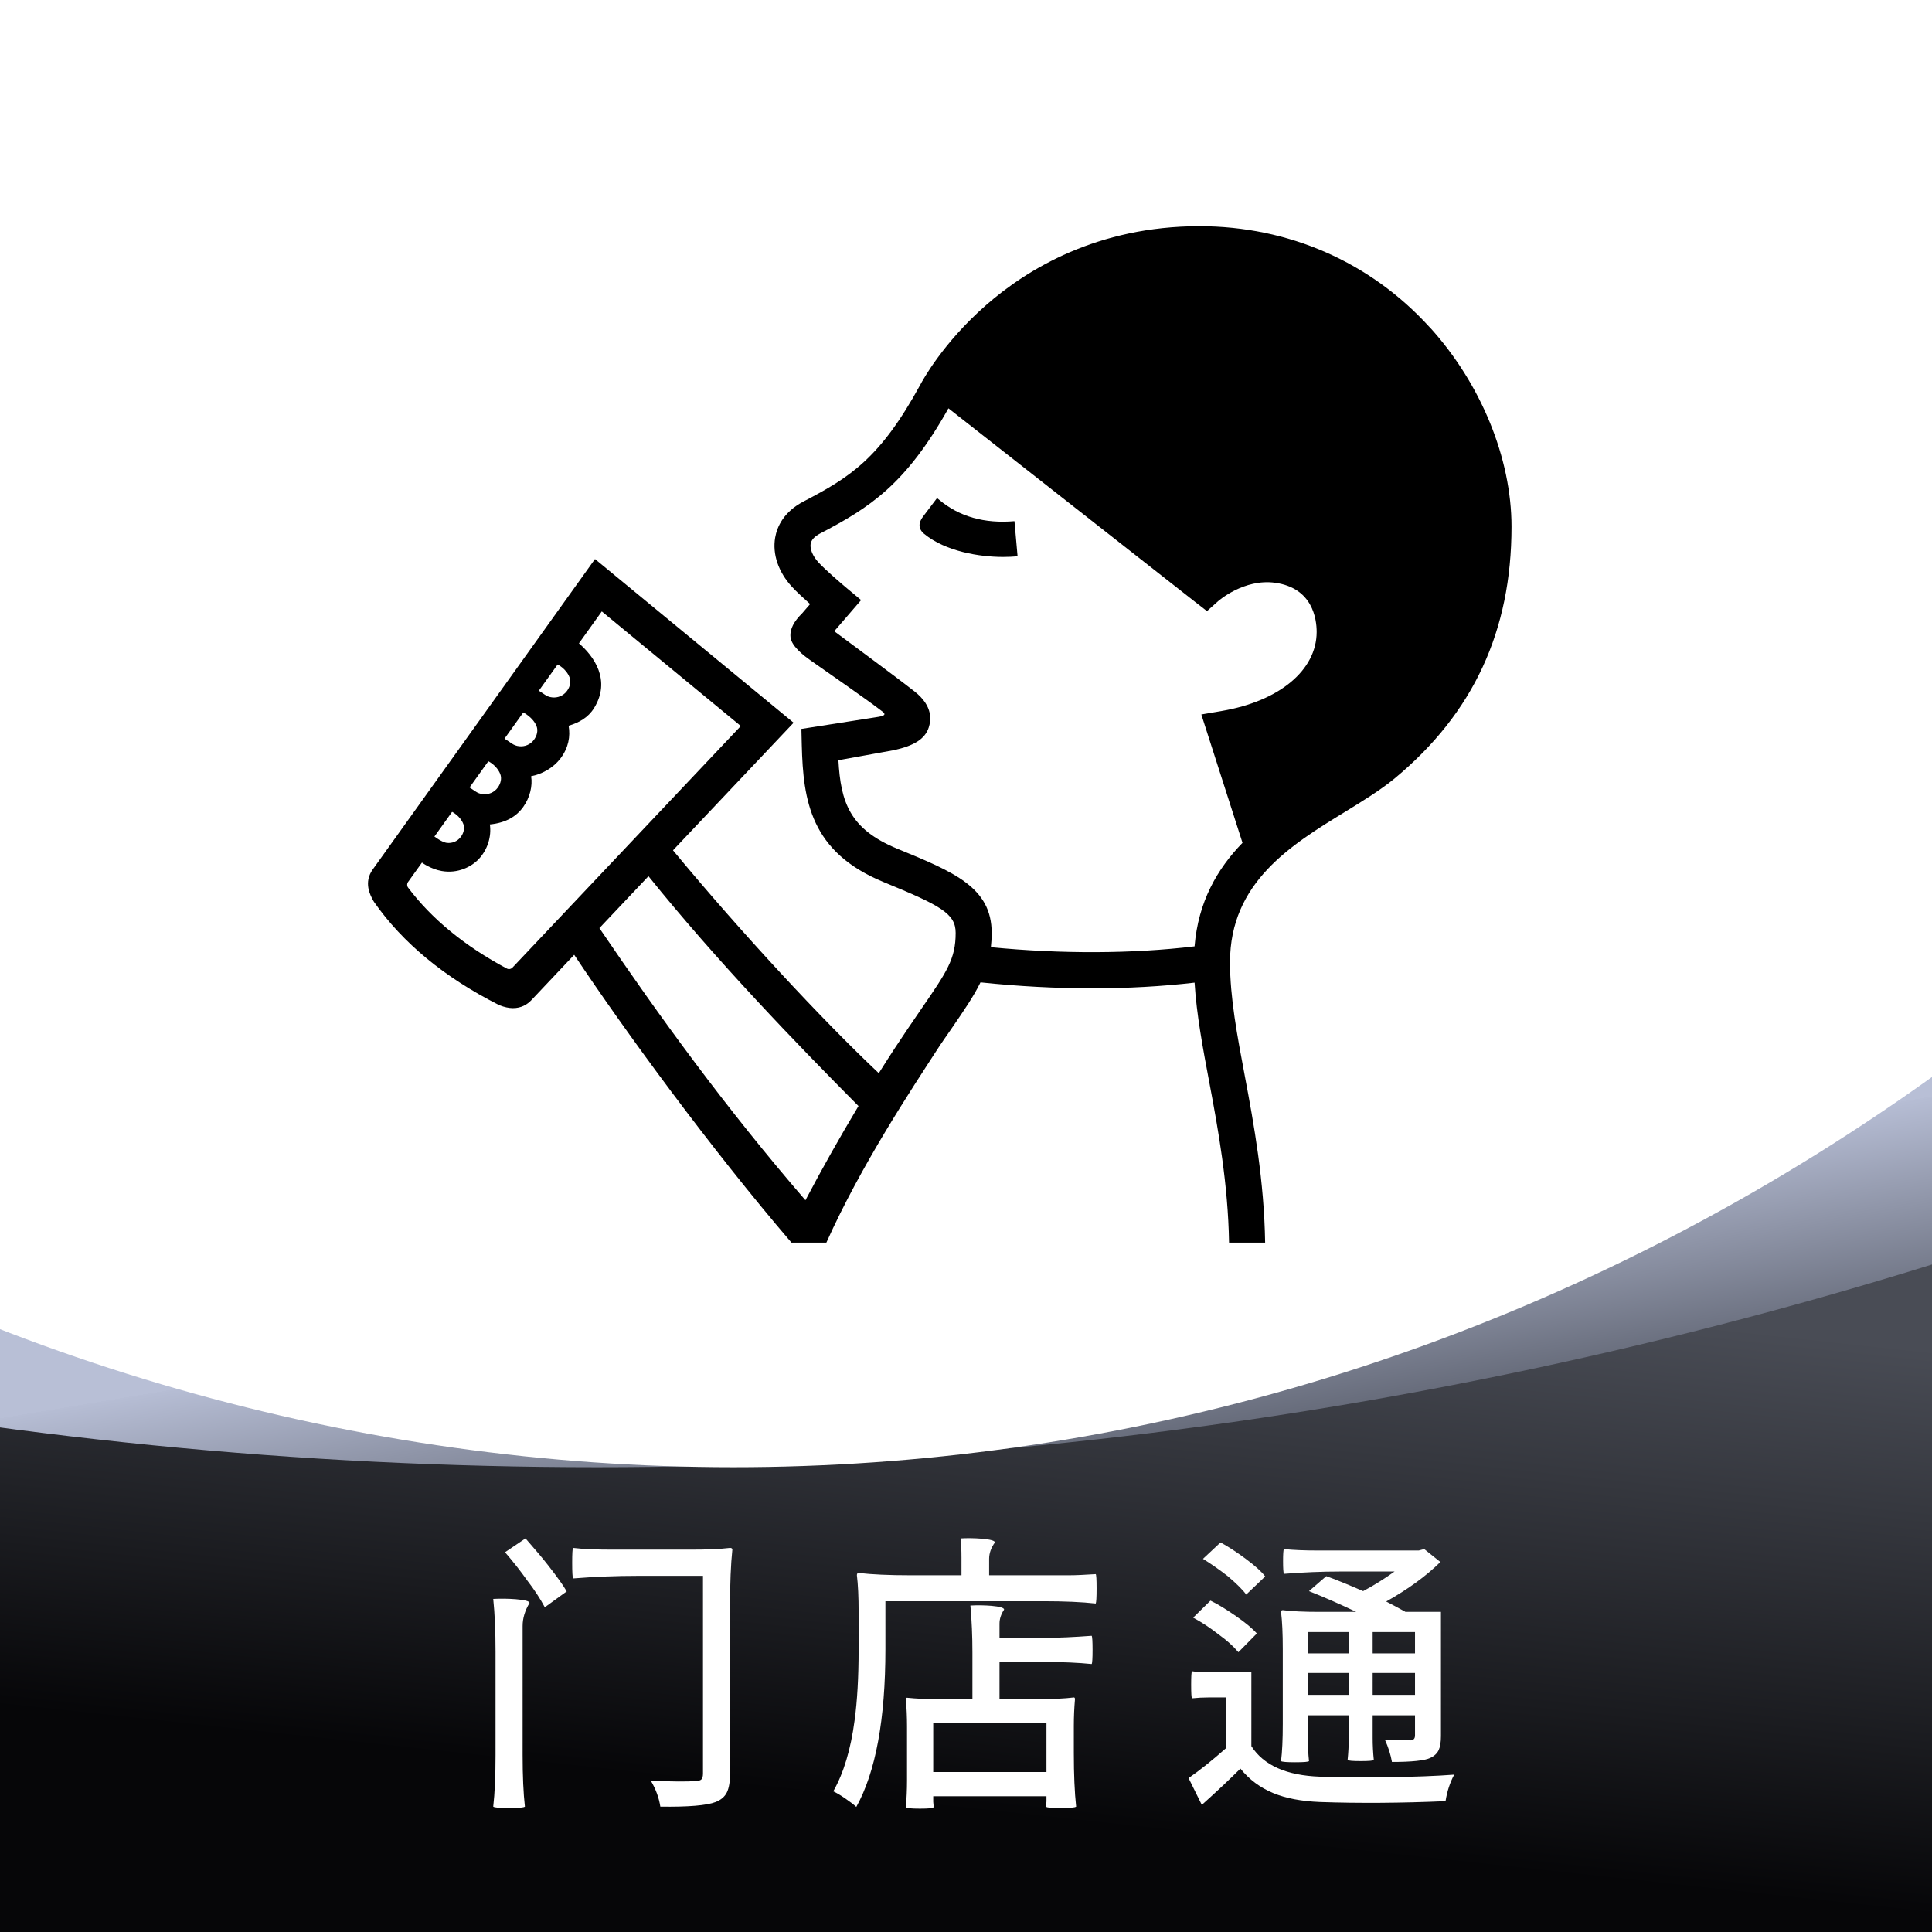 <svg xmlns="http://www.w3.org/2000/svg" xmlns:xlink="http://www.w3.org/1999/xlink" fill="none" version="1.1" width="108" height="108" viewBox="0 0 108 108"><rect x="0" y="0" width="108" height="108" fill="#808080" stroke="none"/><defs><linearGradient x1="0.532" y1="0.638" x2="0.5" y2="0.934" id="master_svg0_9_6011"><stop offset="2.857%" stop-color="#494C55" stop-opacity="1"/><stop offset="100%" stop-color="#060608" stop-opacity="1"/></linearGradient><clipPath id="master_svg1_109_0743"><rect x="0" y="0" width="108" height="108" rx="0"/></clipPath><linearGradient x1="0.556" y1="1.015" x2="0.55" y2="0.979" id="master_svg2_9_9718"><stop offset="0%" stop-color="#414550" stop-opacity="1"/><stop offset="100%" stop-color="#B6BDD4" stop-opacity="1"/><stop offset="100%" stop-color="#B8BFD6" stop-opacity="1"/></linearGradient><clipPath id="master_svg3_109_0837"><rect x="9.919" y="-3.333" width="88.256" height="88.256" rx="0"/></clipPath></defs><g clip-path="url(#master_svg1_109_0743)"><rect x="0" y="0" width="108" height="108" rx="0" fill="url(#master_svg0_9_6011)" fill-opacity="1"/><g><g><ellipse cx="33.368" cy="-169.387" rx="251.406" ry="251.406" fill="url(#master_svg2_9_9718)" fill-opacity="1"/></g><g><ellipse cx="41.009" cy="-48.396" rx="120.991" ry="130.415" fill="#FFFFFF" fill-opacity="1"/></g></g><g><path d="M28.458,101.072Q27.668,101.072,27.572,100.992Q27.701,99.864,27.701,98.109L27.701,95.226L27.701,92.327Q27.701,90.62,27.572,89.38Q28.184,89.348,28.828,89.396Q29.601,89.46,29.601,89.605Q29.215,90.25,29.215,90.894L29.215,95.226L29.215,98.109Q29.215,99.864,29.343,100.992Q29.247,101.072,28.458,101.072ZM40.005,100.734Q39.264,101.024,36.913,100.992Q36.8,100.251,36.381,99.542Q38.234,99.623,38.878,99.558Q39.119,99.558,39.208,99.47Q39.297,99.381,39.297,99.14L39.297,88.091L35.657,88.091Q33.853,88.091,32.033,88.236Q31.985,88.124,31.985,87.359Q31.985,86.594,32.033,86.529Q32.854,86.626,34.223,86.626L36.414,86.626L38.62,86.626Q39.989,86.626,40.81,86.529Q40.939,86.529,40.939,86.626Q40.81,87.866,40.81,89.75L40.81,92.891L40.81,99.14Q40.81,99.832,40.633,100.195Q40.456,100.557,40.005,100.734ZM30.455,89.847Q30.068,89.122,29.472,88.349Q28.925,87.576,28.232,86.771L29.376,85.998Q30.197,86.932,30.648,87.512Q31.405,88.478,31.679,88.961L30.455,89.847ZM51.428,101.105Q50.687,101.105,50.638,101.024Q50.703,100.283,50.703,99.526L50.703,98.012L50.703,96.498Q50.703,95.725,50.638,94.984Q50.638,94.904,50.703,94.904Q51.46,94.984,52.523,94.984L54.359,94.984L54.359,92.392Q54.359,90.99,54.246,89.75Q54.842,89.718,55.422,89.766Q56.13,89.831,56.13,89.976Q55.873,90.362,55.873,90.765L55.873,91.554L58.449,91.554Q59.529,91.554,61.026,91.441Q61.075,91.522,61.075,92.23Q61.075,92.939,61.026,93.02Q59.899,92.907,58.449,92.907L55.873,92.907L55.873,94.984L57.95,94.984Q59.255,94.984,60.028,94.888Q60.092,94.888,60.092,94.984Q60.028,95.725,60.028,96.482L60.028,97.996Q60.028,99.8,60.157,100.992Q60.06,101.072,59.271,101.072Q58.498,101.072,58.482,100.992Q58.482,100.96,58.482,100.879Q58.498,100.75,58.498,100.702L58.498,100.412L55.325,100.412L52.168,100.412L52.168,100.718Q52.168,100.782,52.185,100.911Q52.185,100.992,52.185,101.024Q52.168,101.105,51.428,101.105ZM47.868,101.008Q47.659,100.815,47.248,100.533Q46.838,100.251,46.58,100.138Q47.45,98.608,47.772,96.176Q47.997,94.55,47.997,92.182L47.997,90.121Q47.997,88.832,47.901,88.059Q47.901,87.93,47.997,87.93Q49.125,88.059,50.864,88.059L53.747,88.059L53.747,87.061Q53.747,86.449,53.698,85.998Q54.262,85.966,54.874,86.014Q55.615,86.078,55.615,86.223Q55.293,86.674,55.293,87.141L55.293,88.059L58.272,88.059L59.77,88.059Q60.285,88.059,61.252,87.995Q61.3,88.043,61.3,88.792Q61.3,89.541,61.252,89.638Q60.092,89.509,58.305,89.509L55.357,89.509L49.495,89.509L49.495,92.182Q49.495,98.077,47.868,101.008ZM52.168,99.059L55.325,99.059L58.498,99.059L58.498,96.337L55.325,96.337L52.168,96.337L52.168,99.059ZM67.182,100.895L66.442,99.397Q67.392,98.737,68.519,97.739L68.519,94.888L67.569,94.888Q67.102,94.888,66.635,94.936Q66.586,94.904,66.586,94.179Q66.586,93.454,66.635,93.422Q66.925,93.471,67.456,93.471L68.294,93.471L69.952,93.471L69.952,95.548L69.952,97.61Q70.983,99.22,73.786,99.317Q75.219,99.381,77.458,99.349Q79.825,99.317,81.291,99.204Q80.936,99.864,80.807,100.686Q77.087,100.847,73.786,100.734Q72.223,100.67,71.176,100.235Q70.081,99.784,69.34,98.866Q68.439,99.768,67.182,100.895ZM72.4,98.512Q71.692,98.512,71.611,98.447Q71.708,97.674,71.708,96.37L71.708,94.276L71.708,92.182Q71.708,90.878,71.611,90.105Q71.611,90.008,71.708,90.008Q72.465,90.105,73.753,90.105L75.815,90.105Q74.43,89.444,73.174,88.945L74.14,88.108Q74.865,88.365,76.201,88.945Q77.103,88.462,77.957,87.85L74.865,87.85Q73.415,87.85,71.772,87.979Q71.724,87.882,71.724,87.27Q71.724,86.658,71.772,86.594Q72.545,86.674,73.657,86.674L75.541,86.674L79.31,86.674L79.616,86.594L80.518,87.318Q79.326,88.494,77.49,89.525Q78.053,89.815,78.569,90.105L80.55,90.105L80.55,97.046Q80.55,97.561,80.421,97.835Q80.292,98.109,79.954,98.27Q79.471,98.495,77.812,98.495Q77.699,97.867,77.425,97.271Q78.07,97.288,78.859,97.288Q79.1,97.271,79.1,97.014L79.1,95.886L76.733,95.886L76.733,97.143Q76.733,97.771,76.797,98.383Q76.749,98.447,76.072,98.447Q75.38,98.447,75.332,98.383Q75.396,97.771,75.396,97.143L75.396,95.886L73.109,95.886L73.109,97.175Q73.109,97.835,73.174,98.447Q73.125,98.512,72.4,98.512ZM73.109,94.743L74.253,94.743L75.396,94.743L75.396,93.519L74.253,93.519L73.109,93.519L73.109,94.743ZM76.733,94.743L77.925,94.743L79.1,94.743L79.1,93.519L77.908,93.519L76.733,93.519L76.733,94.743ZM73.109,92.424L74.253,92.424L75.396,92.424L75.396,91.232L74.253,91.232L73.109,91.232L73.109,92.424ZM76.733,92.424L77.925,92.424L79.1,92.424L79.1,91.232L77.908,91.232L76.733,91.232L76.733,92.424ZM69.228,92.359Q68.809,91.86,68.116,91.361Q67.392,90.797,66.699,90.427L67.666,89.476Q68.245,89.75,69.099,90.346Q69.872,90.878,70.258,91.312L69.228,92.359ZM69.663,89.138Q69.405,88.768,68.632,88.108Q67.923,87.56,67.247,87.141L68.229,86.223Q68.857,86.561,69.638,87.141Q70.42,87.721,70.726,88.124L69.663,89.138Z" fill="#FFFFFF" fill-opacity="1"/></g><g clip-path="url(#master_svg3_109_0837)"><g><g><path d="M52.501,27.939C52.45,27.895,52.41,27.863,52.381,27.842L51.607,28.865C51.327,29.227,51.325,29.565,51.662,29.843C52.86,30.829,54.765,31.133,56.068,31.133C56.356,31.133,56.629,31.119,56.883,31.097L56.709,29.133C55.036,29.281,53.618,28.88,52.501,27.939Z" fill="#000000" fill-opacity="1" style="mix-blend-mode:passthrough"/></g><g><path d="M79.916,18.291C76.606,14.649,72.037,12.645,67.048,12.645C61.355,12.645,57.424,15.041,55.127,17.051C52.707,19.169,51.561,21.289,51.455,21.491C49.188,25.65,47.494,26.687,44.92,28.032C43.795,28.619,43.437,29.455,43.332,30.051C43.172,30.978,43.513,31.98,44.272,32.803C44.533,33.088,44.932,33.453,45.286,33.767L44.844,34.28C44.396,34.72,44.143,35.16,44.19,35.616C44.242,36.144,45.003,36.699,45.292,36.903C46.528,37.776,48.319,39.002,49.325,39.772C49.564,39.956,49.422,40.027,48.985,40.091L44.799,40.747L44.82,41.648C44.898,44.752,45.305,47.631,49.4,49.311C52.607,50.628,53.422,51.078,53.422,52.15C53.422,53.604,52.939,54.309,51.502,56.398C51.267,56.741,51.009,57.115,50.73,57.53C50.296,58.17,49.831,58.87,49.125,59.992C45.983,57.029,41.432,52.142,37.621,47.533L44.363,40.401L33.261,31.25L20.838,48.601C20.313,49.333,20.696,50.037,20.859,50.337L20.919,50.434C22.51,52.705,24.839,54.631,27.843,56.155L27.921,56.192C28.196,56.303,28.441,56.351,28.655,56.355C29.146,56.363,29.485,56.139,29.704,55.908L32.098,53.374C34.944,57.654,39.76,64.238,44.243,69.462L46.195,69.462C48.149,65.107,50.954,60.892,52.401,58.656C52.669,58.241,52.933,57.876,53.164,57.537C53.884,56.489,54.432,55.69,54.81,54.915C56.918,55.136,59.006,55.248,61.036,55.248C63.067,55.248,64.946,55.141,66.778,54.93C66.89,56.734,67.241,58.595,67.609,60.548C68.099,63.143,68.649,66.189,68.705,69.462L70.722,69.462C70.667,66.008,70.097,62.857,69.591,60.174C69.162,57.904,68.758,55.76,68.758,53.791C68.758,49.325,72.175,47.23,75.189,45.384C76.21,44.756,77.176,44.164,77.966,43.511C82.359,39.869,84.494,35.266,84.494,29.44C84.494,25.609,82.785,21.441,79.921,18.29L79.916,18.291ZM31.171,37.146C31.171,37.146,31.65,37.372,31.839,37.869C31.932,38.109,31.862,38.391,31.701,38.615C31.503,38.891,31.175,39.024,30.859,38.984C30.714,38.969,30.571,38.917,30.444,38.825L30.122,38.61L31.171,37.146ZM29.252,39.826C29.252,39.826,29.805,40.102,29.995,40.599C30.087,40.839,30.017,41.121,29.856,41.345C29.658,41.621,29.33,41.754,29.014,41.714C28.869,41.699,28.726,41.647,28.599,41.555L28.203,41.29L29.252,39.826ZM27.298,42.555C27.298,42.555,27.777,42.781,27.967,43.278C28.059,43.518,27.989,43.8,27.828,44.024C27.63,44.3,27.302,44.433,26.986,44.394C26.841,44.378,26.698,44.326,26.571,44.235L26.249,44.019L27.298,42.555ZM25.272,45.384C25.272,45.384,25.723,45.598,25.902,46.066C25.988,46.291,25.923,46.558,25.771,46.769C25.584,47.03,25.276,47.154,24.978,47.117C24.841,47.103,24.598,46.981,24.479,46.896L24.284,46.765L25.272,45.385L25.272,45.384ZM28.646,54.089C28.565,54.175,28.434,54.197,28.33,54.141C25.98,52.886,24.127,51.366,22.812,49.616C22.743,49.525,22.743,49.398,22.81,49.305L23.588,48.219C23.588,48.219,24.069,48.583,24.699,48.691C25.597,48.846,26.356,48.453,26.763,48.022C27.252,47.503,27.484,46.766,27.384,46.087C28.284,45.997,28.87,45.638,29.248,45.11C29.619,44.592,29.78,43.933,29.69,43.391C30.25,43.285,30.909,42.962,31.345,42.378C31.779,41.797,31.891,41.164,31.786,40.568C32.355,40.403,32.875,40.121,33.21,39.579C34.169,38.026,33.2,36.68,32.362,35.963L33.641,34.179L41.412,40.585L28.646,54.09L28.646,54.089ZM45.025,67.095C40.581,61.956,36.82,56.762,33.507,51.882L36.25,48.98C40.055,53.712,44.56,58.374,47.99,61.828C46.983,63.508,45.929,65.369,45.025,67.095ZM68.3,39.744L67.155,39.939L69.457,47.115C68.049,48.566,66.983,50.403,66.777,52.902C63.302,53.32,59.336,53.334,55.391,52.949C55.42,52.696,55.435,52.433,55.435,52.15C55.435,49.61,53.338,48.749,50.164,47.446C47.494,46.35,46.996,44.836,46.868,42.497L49.955,41.937C51.087,41.693,51.712,41.312,51.918,40.664C52.03,40.311,52.2,39.494,51.119,38.648C49.884,37.682,47.375,35.845,46.636,35.286L48.137,33.545L47.349,32.888C47.039,32.629,46.145,31.863,45.753,31.437C45.433,31.089,45.267,30.692,45.316,30.398C45.355,30.18,45.534,29.984,45.851,29.819C48.611,28.378,50.623,27.095,53.019,22.826L66.804,33.644L67.471,34.161L68.101,33.6C68.115,33.587,69.542,32.336,71.281,32.577C73.38,32.868,73.603,34.6,73.602,35.33C73.598,37.463,71.517,39.195,68.3,39.743L68.3,39.744Z" fill="#000000" fill-opacity="1" style="mix-blend-mode:passthrough"/></g></g></g></g></svg>